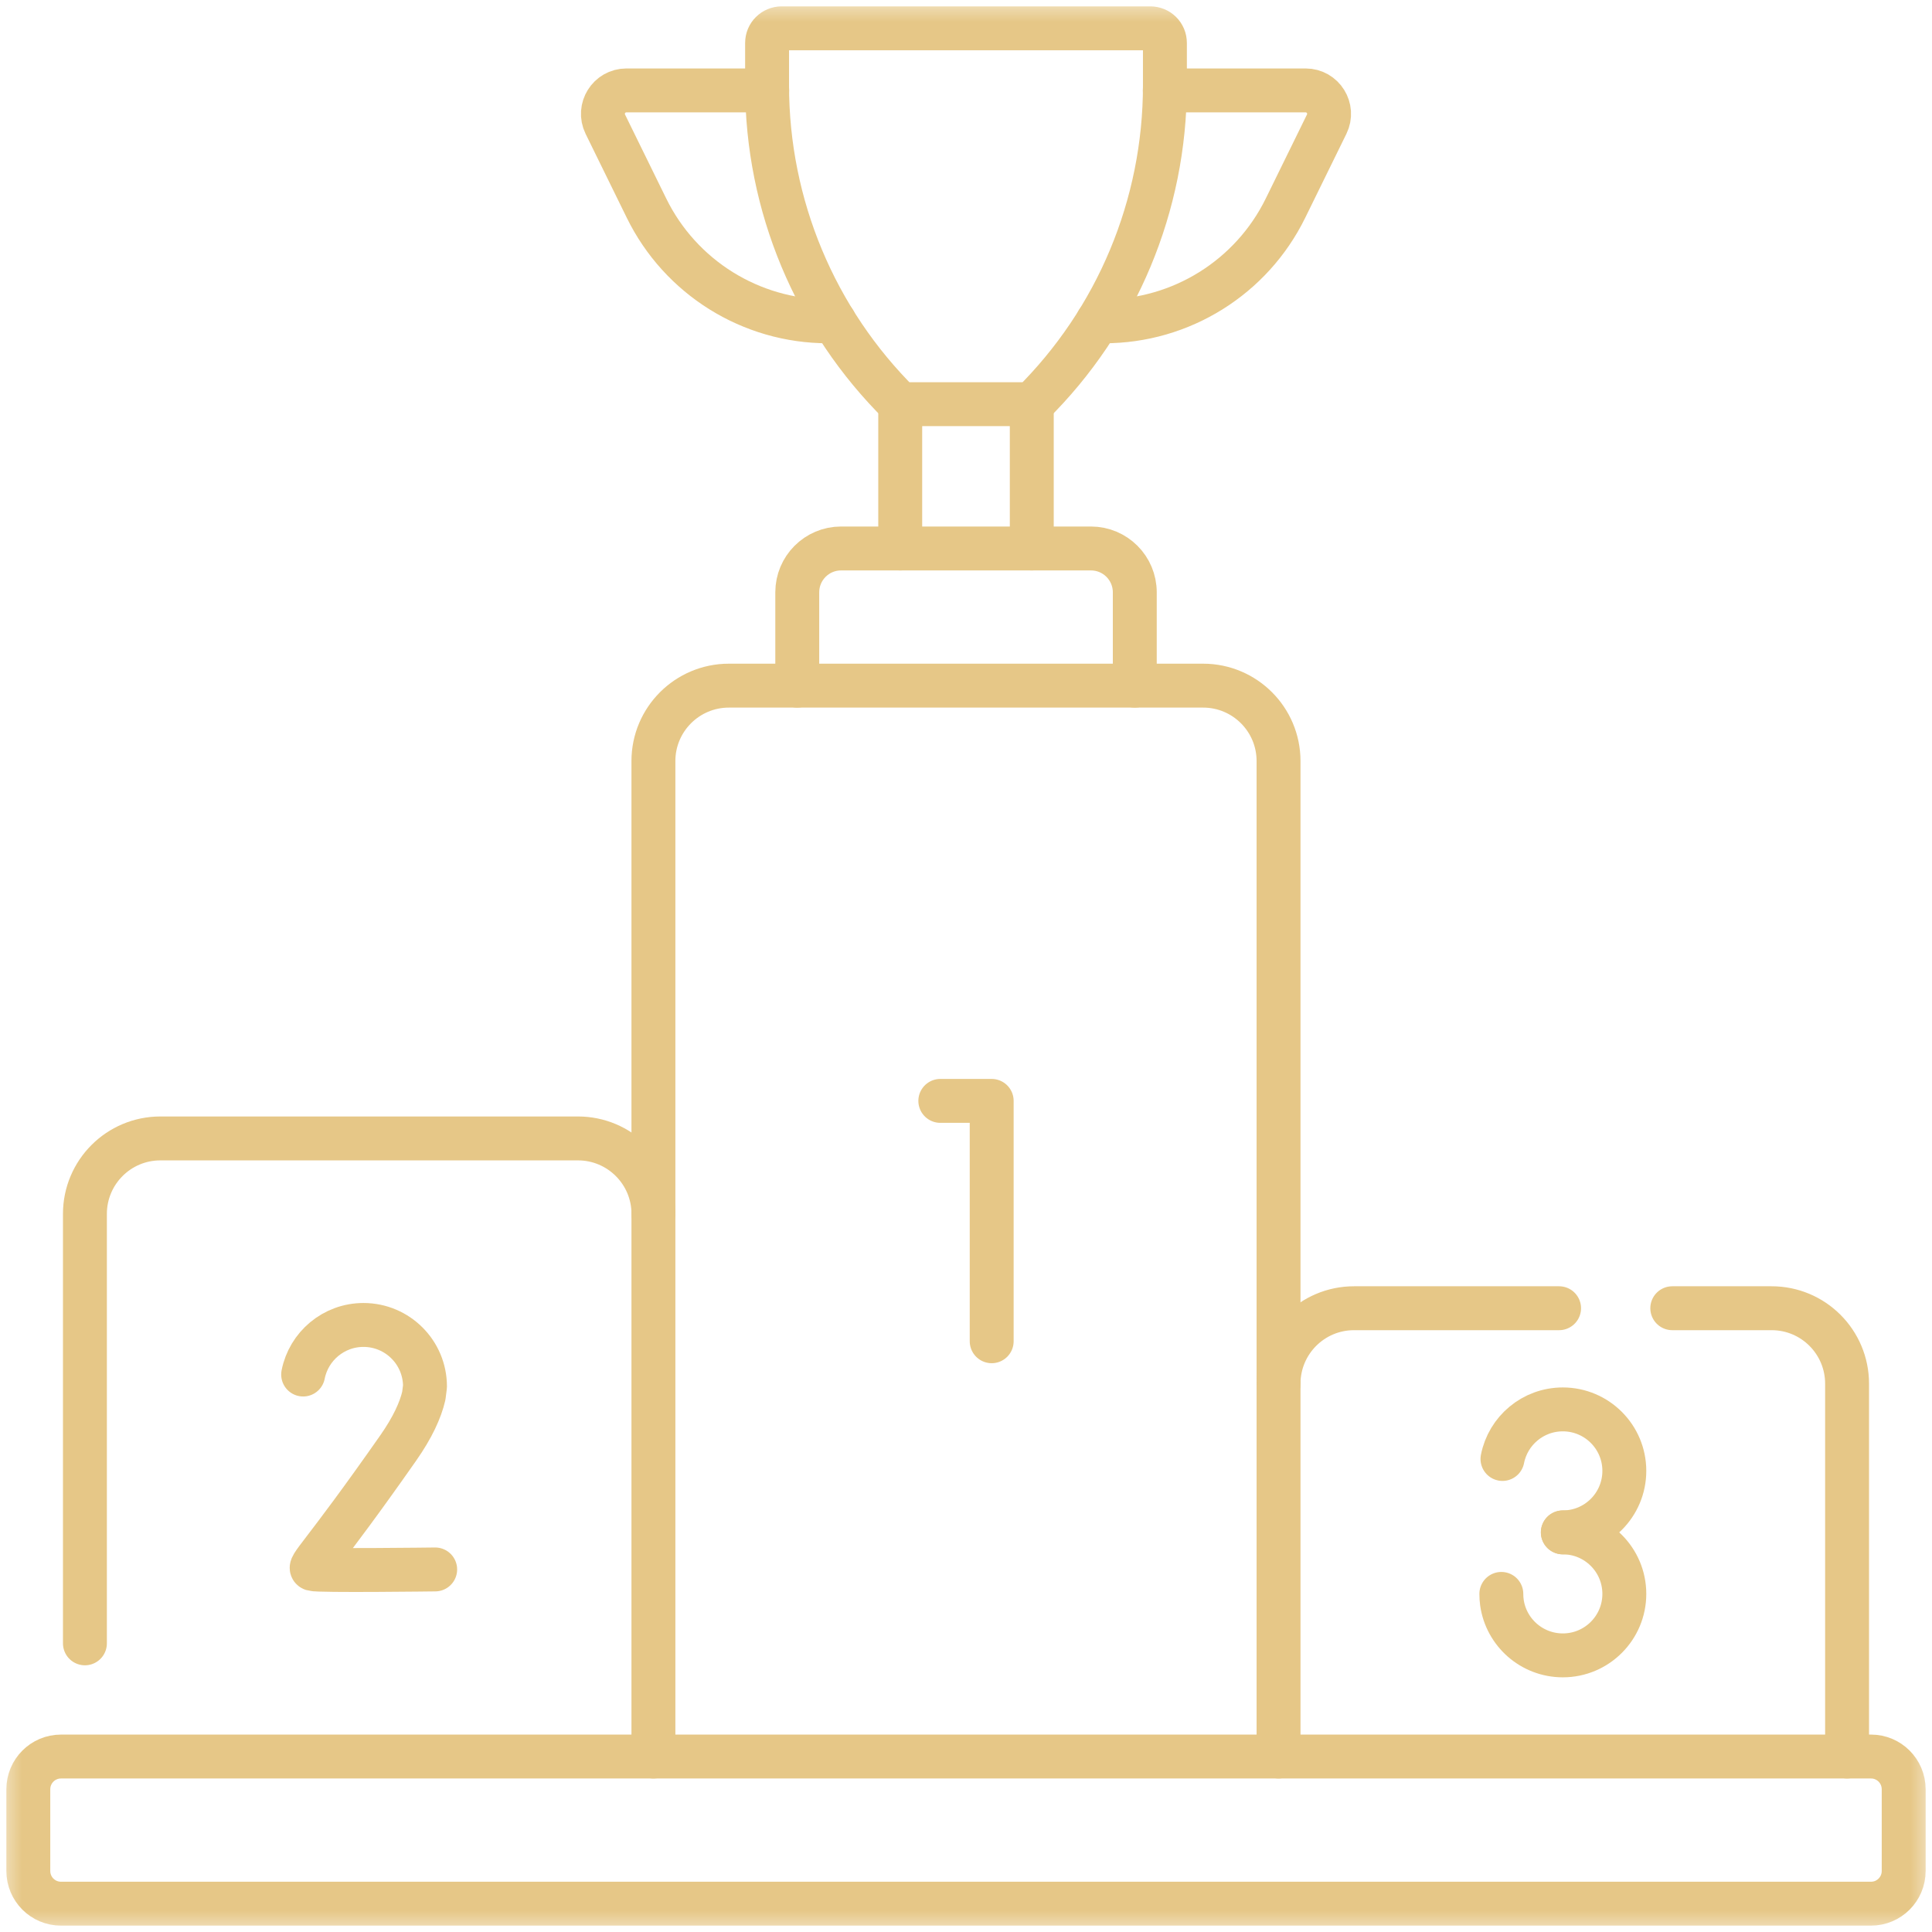 <svg width="44" height="44" viewBox="0 0 44 44" fill="none" xmlns="http://www.w3.org/2000/svg">
<g clip-path="url(#clip0_614_1887)">
<mask id="mask0_614_1887" style="mask-type:luminance" maskUnits="userSpaceOnUse" x="0" y="0" width="44" height="44">
<path d="M0 3.8147e-06H44V44H0V3.8147e-06Z" fill="white"/>
</mask>
<g mask="url(#mask0_614_1887)">
<path d="M42.611 43.355H1.389C0.978 43.355 0.645 43.022 0.645 42.611V40.749C0.645 40.337 0.978 40.004 1.389 40.004H42.611C43.022 40.004 43.355 40.337 43.355 40.749V42.611C43.355 43.022 43.022 43.355 42.611 43.355Z" stroke="#E6C787" stroke-miterlimit="10" stroke-linecap="round" stroke-linejoin="round"/>
<path d="M35.507 29.794H30.837C29.888 29.794 29.118 30.564 29.118 31.513" stroke="#E6C787" stroke-miterlimit="10" stroke-linecap="round" stroke-linejoin="round"/>
<path d="M42.066 40.004V31.513C42.066 30.564 41.297 29.794 40.348 29.794H38.085" stroke="#E6C787" stroke-miterlimit="10" stroke-linecap="round" stroke-linejoin="round"/>
<path d="M29.118 40.004V17.333C29.118 16.384 28.349 15.615 27.4 15.615H16.6C15.651 15.615 14.881 16.384 14.881 17.333V40.004" stroke="#E6C787" stroke-miterlimit="10" stroke-linecap="round" stroke-linejoin="round"/>
<path d="M1.934 37.426V27.646C1.934 26.697 2.703 25.927 3.652 25.927H13.163C14.112 25.927 14.882 26.697 14.882 27.646" stroke="#E6C787" stroke-miterlimit="10" stroke-linecap="round" stroke-linejoin="round"/>
<path d="M26.528 2.059H29.734C30.13 2.059 30.388 2.473 30.214 2.829L29.277 4.739C28.504 6.317 26.899 7.318 25.142 7.318H25.001" stroke="#E6C787" stroke-miterlimit="10" stroke-linecap="round" stroke-linejoin="round"/>
<path d="M18.999 7.318H18.858C17.101 7.318 15.496 6.317 14.723 4.739L13.786 2.829C13.612 2.473 13.87 2.059 14.267 2.059H17.472" stroke="#E6C787" stroke-miterlimit="10" stroke-linecap="round" stroke-linejoin="round"/>
<path d="M20.502 12.491V9.205" stroke="#E6C787" stroke-miterlimit="10" stroke-linecap="round" stroke-linejoin="round"/>
<path d="M23.498 9.205V12.491" stroke="#E6C787" stroke-miterlimit="10" stroke-linecap="round" stroke-linejoin="round"/>
<path d="M18.157 15.615V13.49C18.157 12.938 18.604 12.491 19.155 12.491H24.845C25.397 12.491 25.844 12.938 25.844 13.49V15.615" stroke="#E6C787" stroke-miterlimit="10" stroke-linecap="round" stroke-linejoin="round"/>
<path d="M23.497 9.205H20.502C18.562 7.288 17.47 4.675 17.47 1.948V0.977C17.47 0.793 17.619 0.645 17.803 0.645H26.197C26.381 0.645 26.53 0.793 26.53 0.977V1.948C26.53 4.675 25.438 7.288 23.497 9.205Z" stroke="#E6C787" stroke-miterlimit="10" stroke-linecap="round" stroke-linejoin="round"/>
<path d="M21.415 25.072H22.585V30.546" stroke="#E6C787" stroke-miterlimit="10" stroke-linecap="round" stroke-linejoin="round"/>
<path d="M9.911 35.743C9.911 35.743 7.248 35.777 7.122 35.735C6.995 35.693 7.324 35.471 9.07 32.976C9.396 32.51 9.576 32.117 9.652 31.788L9.679 31.576C9.679 30.802 9.052 30.175 8.278 30.175C7.598 30.175 7.03 30.661 6.904 31.304" stroke="#E6C787" stroke-miterlimit="10" stroke-linecap="round" stroke-linejoin="round"/>
<path d="M34.218 33.227C34.344 32.583 34.912 32.098 35.592 32.098C36.366 32.098 36.993 32.725 36.993 33.498C36.993 34.272 36.366 34.899 35.592 34.899" stroke="#E6C787" stroke-miterlimit="10" stroke-linecap="round" stroke-linejoin="round"/>
<path d="M35.593 34.899C36.366 34.899 36.993 35.526 36.993 36.3C36.993 37.073 36.366 37.7 35.593 37.7C34.885 37.7 34.3 37.176 34.205 36.495C34.196 36.431 34.192 36.366 34.192 36.3" stroke="#E6C787" stroke-miterlimit="10" stroke-linecap="round" stroke-linejoin="round"/>
</g>
</g>
<defs>
<clipPath id="clip0_614_1887">
<rect width="44" height="44" fill="white"/>
</clipPath>
</defs>
</svg>
